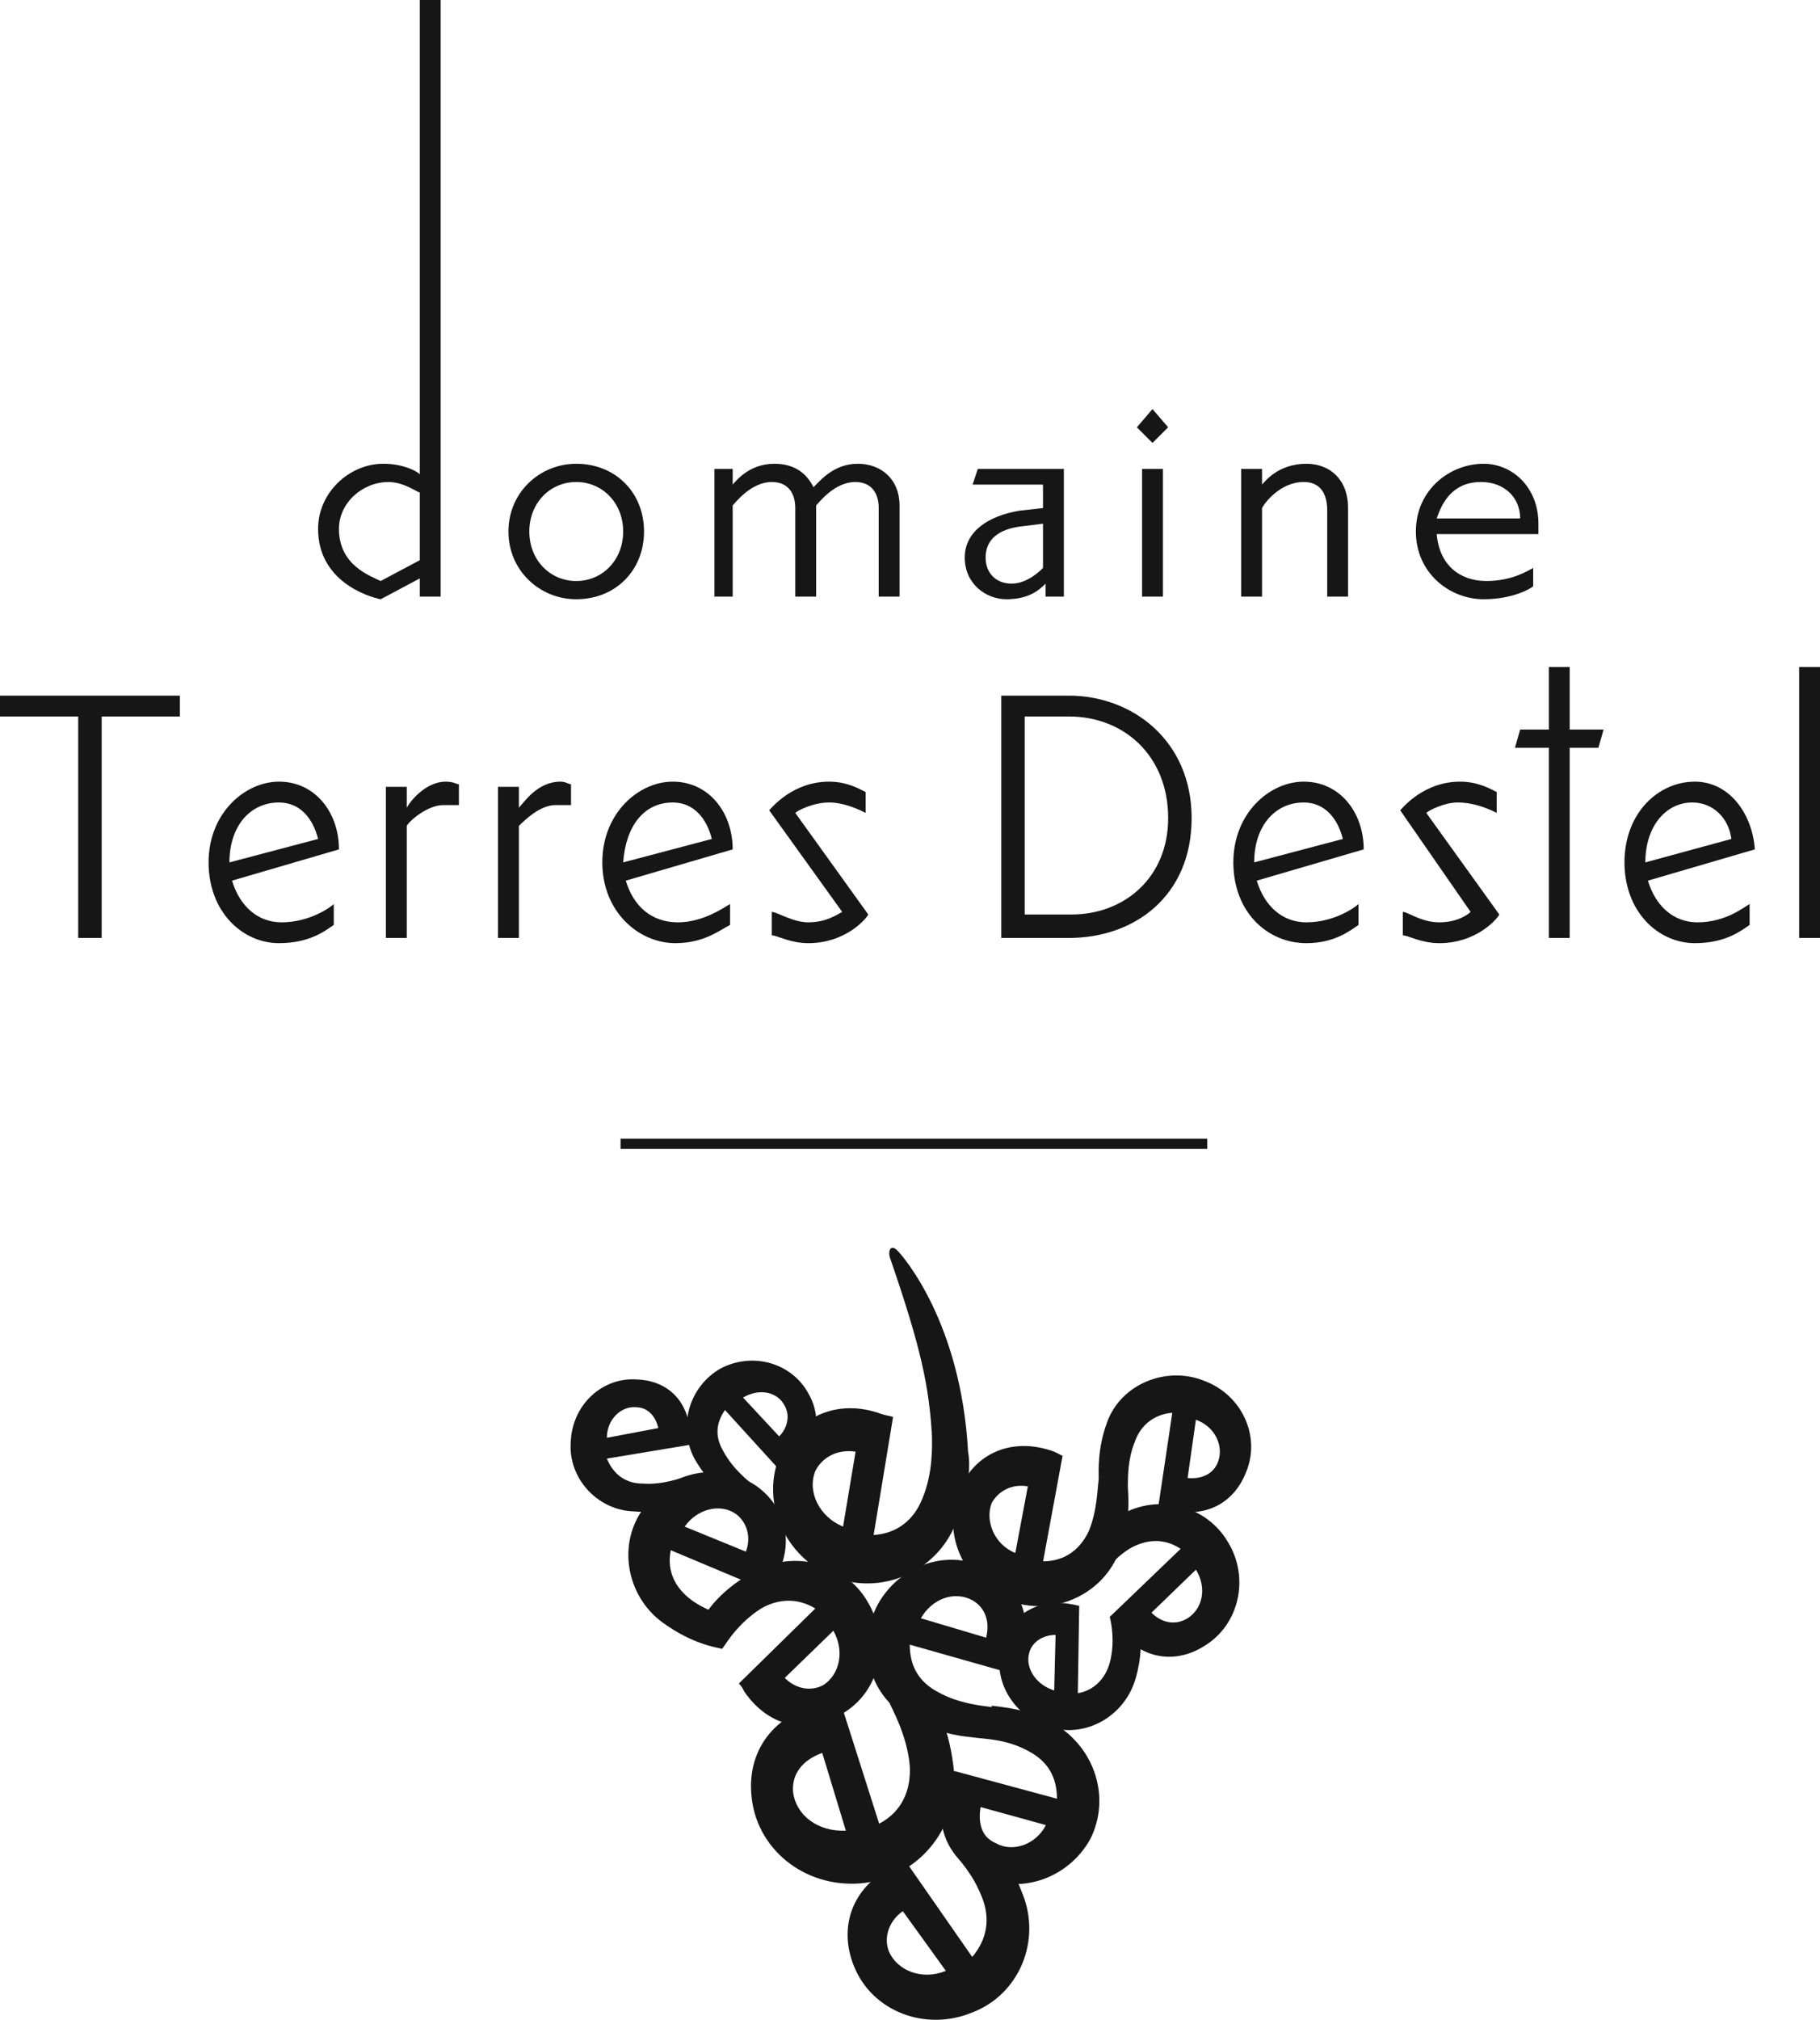 <?xml version="1.0" encoding="UTF-8"?>
<svg width="137px" height="152px" viewBox="0 0 137 152" version="1.1" xmlns="http://www.w3.org/2000/svg" xmlns:xlink="http://www.w3.org/1999/xlink">
    <title>Group</title>
    <g id="Symbols" stroke="none" stroke-width="1" fill="none" fill-rule="evenodd">
        <g id="footer" transform="translate(-20, -36)" fill="#161617">
            <g id="Group" transform="translate(20, 36)">
                <polyline id="Fill-1" points="13.542 53.92 13.542 52.351 0 52.351 0 53.92 5.886 53.92 5.886 70.585 7.653 70.585 7.653 53.92"></polyline>
                <path d="M23.945,63.136 L17.271,64.9 C17.271,62.154 18.841,60.391 21,60.391 C22.571,60.391 23.551,61.567 23.945,63.136 M25.515,63.92 C25.515,61.175 23.748,58.823 21,58.823 C18.451,58.823 15.701,61.175 15.701,64.9 C15.701,68.626 18.253,70.978 21,70.978 C23.358,70.978 24.533,69.999 25.125,69.606 L25.125,68.037 C24.928,68.233 23.358,69.41 21.196,69.41 C19.43,69.41 18.056,68.233 17.467,66.273 L25.515,63.92" id="Fill-2"></path>
                <path d="M34.544,60.586 L34.544,59.017 C34.347,59.017 34.151,58.823 33.561,58.823 C31.991,58.823 30.816,60.391 30.618,60.782 L30.618,59.214 L29.048,59.214 L29.048,70.586 L30.618,70.586 L30.618,62.155 C30.816,61.764 32.188,60.586 33.364,60.586 L34.544,60.586" id="Fill-4"></path>
                <path d="M42.984,60.586 L42.984,59.017 C42.788,59.017 42.592,58.823 42.199,58.823 C40.431,58.823 39.451,60.391 39.059,60.782 L39.059,59.214 L37.488,59.214 L37.488,70.586 L39.059,70.586 L39.059,62.155 C39.451,61.764 40.629,60.586 41.805,60.586 L42.984,60.586" id="Fill-6"></path>
                <path d="M53.583,63.136 L46.909,64.9 C47.106,62.154 48.48,60.391 50.639,60.391 C52.209,60.391 53.19,61.567 53.583,63.136 M55.153,63.92 C55.153,61.175 53.386,58.823 50.639,58.823 C48.087,58.823 45.339,61.175 45.339,64.9 C45.339,68.626 48.087,70.978 50.834,70.978 C52.994,70.978 54.171,69.999 54.956,69.606 L54.956,68.037 C54.566,68.233 52.994,69.41 51.031,69.41 C49.069,69.41 47.694,68.233 47.106,66.273 L55.153,63.92" id="Fill-8"></path>
                <path d="M65.359,68.821 L59.864,61.175 C60.06,60.978 61.236,60.391 62.415,60.391 C63.592,60.391 64.771,60.978 65.162,61.175 L65.162,59.606 C64.771,59.41 63.789,58.823 62.415,58.823 C59.667,58.823 58.097,60.782 57.899,60.978 L63.397,68.626 C63.003,68.821 62.219,69.41 60.845,69.41 C59.667,69.41 58.49,68.626 58.097,68.626 L58.097,70.389 C58.49,70.389 59.471,70.978 60.845,70.978 C63.592,70.978 65.162,69.213 65.359,68.821" id="Fill-10"></path>
                <path d="M87.933,61.567 C87.933,66.077 84.596,68.82 80.669,68.82 L77.136,68.82 L77.136,53.92 L80.473,53.92 C84.596,53.92 87.933,56.862 87.933,61.567 M89.699,61.567 C89.699,55.686 85.183,52.351 80.473,52.351 L75.37,52.351 L75.37,70.585 L80.473,70.585 C85.38,70.585 89.699,67.449 89.699,61.567" id="Fill-12"></path>
                <path d="M112.86,68.821 L107.364,61.175 C107.56,60.978 108.735,60.391 109.717,60.391 C111.093,60.391 112.271,60.978 112.663,61.175 L112.663,59.606 C112.271,59.41 111.29,58.823 109.914,58.823 C107.167,58.823 105.597,60.782 105.399,60.978 L110.7,68.626 C110.504,68.821 109.717,69.41 108.345,69.41 C106.969,69.41 105.99,68.626 105.597,68.626 L105.597,70.389 C105.99,70.389 106.969,70.978 108.345,70.978 C111.093,70.978 112.663,69.213 112.86,68.821" id="Fill-14"></path>
                <polyline id="Fill-16" points="120.711 54.901 118.159 54.901 118.159 50.195 116.589 50.195 116.589 54.901 114.429 54.901 114.038 56.272 116.589 56.272 116.589 70.586 118.159 70.586 118.159 56.272 120.318 56.272"></polyline>
                <path d="M130.328,63.136 L123.852,64.9 C123.852,62.154 125.421,60.391 127.383,60.391 C128.954,60.391 130.132,61.567 130.328,63.136 M132.095,63.92 C131.898,61.175 130.132,58.823 127.58,58.823 C124.834,58.823 122.282,61.175 122.282,64.9 C122.282,68.626 124.834,70.978 127.58,70.978 C129.936,70.978 131.113,69.999 131.702,69.606 L131.702,68.037 C131.311,68.233 129.936,69.41 127.776,69.41 C126.009,69.41 124.635,68.233 124.047,66.273 L132.095,63.92" id="Fill-18"></path>
                <polygon id="Fill-20" points="135.431 70.586 137 70.586 137 50.197 135.431 50.197"></polygon>
                <path d="M31.6,44.901 L31.6,43.529 L28.655,45.097 C27.675,44.901 23.944,43.725 23.944,39.803 C23.944,37.058 26.302,34.901 28.85,34.901 C30.421,34.901 31.404,35.49 31.6,35.687 L31.6,0 L33.171,0 L33.171,44.901 L31.6,44.901 Z M31.6,37.058 C31.404,37.058 30.421,36.274 29.245,36.274 C27.281,36.274 25.514,37.843 25.514,39.803 C25.514,42.548 27.872,43.333 28.655,43.725 L31.6,42.156 L31.6,37.058 L31.6,37.058 Z" id="Fill-22"></path>
                <path d="M43.376,45.096 C40.628,45.096 38.272,42.94 38.272,39.998 C38.272,37.058 40.628,34.901 43.376,34.901 C46.321,34.901 48.479,37.058 48.479,39.998 C48.479,42.94 46.321,45.096 43.376,45.096 M43.376,36.273 C41.414,36.273 39.844,37.842 39.844,39.998 C39.844,42.156 41.414,43.725 43.376,43.725 C45.339,43.725 46.909,42.156 46.909,39.998 C46.909,37.842 45.339,36.273 43.376,36.273" id="Fill-23"></path>
                <path d="M66.144,44.901 L66.144,38.235 C66.144,37.058 65.556,36.273 64.379,36.273 C62.807,36.273 61.63,37.842 61.434,38.038 L61.434,44.901 L59.863,44.901 L59.863,38.235 C59.863,37.058 59.276,36.273 58.096,36.273 C56.527,36.273 55.348,37.842 55.152,38.038 L55.152,44.901 L53.778,44.901 L53.778,35.293 L55.152,35.293 L55.152,36.469 C55.348,36.273 56.33,34.901 58.293,34.901 C59.666,34.901 60.649,35.49 61.237,36.666 C61.825,36.078 62.807,34.901 64.573,34.901 C66.341,34.901 67.714,36.078 67.714,38.038 L67.714,44.901 L66.144,44.901" id="Fill-24"></path>
                <path d="M78.706,44.901 L78.706,43.921 C78.314,44.313 77.527,45.097 75.763,45.097 C74.192,45.097 72.621,43.921 72.621,41.96 C72.621,39.999 74.387,38.823 76.745,38.431 L78.511,38.235 L78.511,36.469 L73.211,36.469 L73.604,35.293 L80.082,35.293 L80.082,44.901 L78.706,44.901 Z M78.511,39.411 L76.941,39.606 C75.175,39.803 74.192,40.587 74.192,41.96 C74.192,43.137 74.978,43.921 76.156,43.921 C77.333,43.921 78.314,42.94 78.511,42.744 L78.511,39.411 L78.511,39.411 Z" id="Fill-25"></path>
                <path d="M86.754,33.333 L85.578,32.156 L86.754,30.783 L87.931,32.156 L86.754,33.333 Z M85.969,44.9 L87.54,44.9 L87.54,35.292 L85.969,35.292 L85.969,44.9 Z" id="Fill-26"></path>
                <path d="M99.906,44.901 L99.906,38.431 C99.906,37.058 99.316,36.273 98.14,36.273 C96.373,36.273 95.194,37.842 94.999,38.235 L94.999,44.901 L93.429,44.901 L93.429,35.293 L94.999,35.293 L94.999,36.469 C95.194,36.273 96.177,34.901 98.336,34.901 C100.102,34.901 101.476,36.078 101.476,38.235 L101.476,44.901 L99.906,44.901" id="Fill-27"></path>
                <path d="M108.149,40.195 C108.345,42.548 109.917,43.724 111.876,43.724 C113.84,43.724 115.018,42.94 115.409,42.743 L115.409,44.116 C115.213,44.312 113.84,45.096 111.682,45.096 C109.13,45.096 106.58,43.136 106.58,39.998 C106.58,36.861 109.13,34.901 111.682,34.901 C113.84,34.901 115.804,36.664 115.804,39.41 L115.804,40.195 L108.149,40.195 Z M111.486,36.273 C109.327,36.273 108.541,37.842 108.149,39.018 L114.43,39.018 C114.43,37.45 113.252,36.273 111.486,36.273 L111.486,36.273 Z" id="Fill-28"></path>
                <polygon id="Fill-29" points="46.713 86.458 90.875 86.458 90.875 85.692 46.713 85.692"></polygon>
                <path d="M101.083,63.136 L94.409,64.9 C94.409,62.154 95.979,60.391 98.138,60.391 C99.707,60.391 100.69,61.567 101.083,63.136 M102.654,63.92 C102.654,61.175 100.886,58.823 98.138,58.823 C95.586,58.823 92.84,61.175 92.84,64.9 C92.84,68.626 95.391,70.978 98.334,70.978 C100.493,70.978 101.671,69.999 102.26,69.606 L102.26,68.037 C102.063,68.233 100.493,69.41 98.334,69.41 C96.568,69.41 95.194,68.233 94.604,66.273 L102.654,63.92" id="Fill-30"></path>
                <path d="M72.871,109.246 C72.976,109.768 73.186,111.648 71.929,114.678 C70.467,118.334 66.285,120.111 62.624,118.648 C59.069,117.081 57.291,113.11 58.651,109.662 C59.906,106.634 63.043,105.171 66.39,106.425 C66.705,106.529 66.914,106.529 67.226,106.634 L65.762,115.515 C67.54,115.409 68.796,114.365 69.423,112.797 C70.259,110.812 70.154,108.723 70.154,108.097 C69.946,104.335 69.319,101.411 67.018,94.725 C66.809,94.202 67.018,93.575 67.54,94.097 C68.064,94.62 72.348,99.634 72.871,109.246 M61.371,110.707 C60.744,112.275 61.685,114.156 63.461,114.887 L64.403,109.246 C63.043,109.036 61.893,109.662 61.371,110.707" id="Fill-31"></path>
                <path d="M50.492,116.662 C50.181,118.23 50.807,119.483 52.063,120.424 C53.528,121.47 55.305,121.783 55.827,121.991 L54.364,124.081 C53.945,123.976 52.167,123.767 49.866,122.095 C47.148,120.11 46.416,116.141 48.507,113.425 C50.492,110.604 54.259,109.977 56.978,111.857 C59.277,113.529 59.906,116.455 58.128,119.17 C58.024,119.274 57.816,119.587 57.71,119.692 L50.492,116.662 Z M55.41,113.946 C54.259,113.111 52.481,113.529 51.539,114.887 L56.142,116.768 C56.56,115.722 56.246,114.574 55.41,113.946 L55.41,113.946 Z" id="Fill-32"></path>
                <path d="M81.133,127.421 C82.389,127.215 83.225,126.274 83.538,125.124 C83.956,123.557 83.643,122.094 83.538,121.678 L85.734,122.198 C85.734,122.513 86.152,123.871 85.524,126.169 C84.792,128.989 81.968,130.766 79.147,130.033 C76.428,129.304 74.649,126.587 75.381,123.871 C76.007,121.573 78.101,120.214 80.716,120.738 C80.819,120.738 81.133,120.842 81.236,120.842 L81.133,127.421 Z M77.472,124.394 C77.16,125.542 77.996,126.796 79.354,127.215 L79.459,123.035 C78.519,123.035 77.681,123.557 77.472,124.394 L77.472,124.394 Z" id="Fill-33"></path>
                <path d="M54.573,106.111 C53.841,107.156 53.841,108.201 54.469,109.246 C55.202,110.604 56.35,111.438 56.664,111.754 L54.782,112.694 C54.573,112.485 53.423,111.754 52.272,109.768 C51.017,107.365 51.854,104.336 54.258,102.978 C56.664,101.725 59.592,102.56 60.848,104.858 C61.997,106.844 61.476,109.141 59.278,110.5 C59.071,110.5 58.966,110.708 58.757,110.708 L54.573,106.111 Z M59.071,105.798 C58.546,104.754 57.187,104.439 55.932,105.172 L58.652,108.096 C59.278,107.469 59.487,106.529 59.071,105.798 L59.071,105.798 Z" id="Fill-34"></path>
                <path d="M45.682,109.767 C46.206,111.022 47.147,111.648 48.402,111.648 C49.866,111.754 51.226,111.232 51.644,111.126 L51.54,113.214 C51.226,113.32 49.97,113.947 47.671,113.738 C44.952,113.635 42.755,111.232 42.964,108.515 C43.069,105.694 45.369,103.604 47.983,103.814 C50.39,103.918 51.958,105.59 51.958,108.201 L51.958,108.724 L45.682,109.767 Z M47.879,105.903 C46.729,105.798 45.682,106.844 45.682,108.201 L49.553,107.47 C49.343,106.529 48.716,105.903 47.879,105.903 L47.879,105.903 Z" id="Fill-35"></path>
                <path d="M90.65,103.917 C87.828,102.769 84.375,104.126 83.329,107.052 C82.599,109.036 82.703,110.708 82.703,111.334 C82.599,112.066 82.599,113.634 81.97,115.2 C81.341,116.559 80.192,117.498 78.519,117.498 L79.984,109.559 L79.356,109.246 C76.217,108.097 73.396,109.351 72.245,112.066 C70.887,115.2 72.348,118.857 75.591,120.32 C78.937,121.782 82.806,120.214 84.166,116.977 C85.213,114.468 84.899,112.379 84.899,111.857 C84.899,111.125 84.899,109.768 85.421,108.515 C85.839,107.26 86.885,106.424 88.244,106.32 L87.2,113.319 C87.408,113.319 87.616,113.425 87.828,113.528 C90.546,114.365 92.846,113.216 93.787,110.812 C94.937,108.097 93.474,104.962 90.65,103.917 L90.65,103.917 Z M76.427,116.871 C74.859,116.245 74.127,114.468 74.649,113.11 C75.172,112.171 76.217,111.647 77.37,111.857 L76.427,116.871 Z M91.697,109.977 C91.382,110.916 90.443,111.334 89.396,111.229 L90.021,106.843 C91.487,107.365 92.114,108.828 91.697,109.977 L91.697,109.977 Z" id="Fill-36"></path>
                <path d="M66.18,137.244 C67.959,136.303 68.587,134.632 68.482,132.857 C68.273,130.557 67.123,128.573 66.914,128.05 L70.05,127.736 C70.364,128.259 71.513,129.931 71.826,133.482 C72.139,137.662 69.005,141.423 64.718,141.736 C60.534,142.049 56.874,139.124 56.559,135.05 C56.246,131.498 58.548,128.677 62.416,128.156 C62.73,128.156 63.043,128.05 63.253,128.05 L66.18,137.244 Z M59.698,134.841 C59.907,136.616 61.58,137.869 63.671,137.765 L61.894,131.916 C60.429,132.438 59.593,133.482 59.698,134.841 L59.698,134.841 Z" id="Fill-37"></path>
                <path d="M73.184,147.271 C74.336,145.915 74.545,144.347 73.918,142.781 C73.184,140.9 72.141,139.961 71.826,139.436 L73.918,137.974 C74.336,138.288 75.798,139.436 76.95,142.467 C78.413,146.018 76.74,150.092 73.184,151.451 C69.631,152.914 65.658,151.347 64.299,148.005 C63.045,144.974 64.194,141.841 67.437,140.376 C67.645,140.271 67.959,140.167 68.168,140.064 L73.184,147.271 Z M66.914,146.855 C67.542,148.317 69.423,149.049 71.199,148.317 L67.959,143.825 C66.914,144.556 66.495,145.81 66.914,146.855 L66.914,146.855 Z" id="Fill-38"></path>
                <path d="M88.871,116.559 C87.618,115.721 86.257,115.827 85.003,116.559 C83.539,117.499 82.597,118.96 82.284,119.274 L81.027,117.186 C81.239,116.872 82.075,115.515 84.272,114.05 C87.094,112.378 90.755,113.216 92.427,116.037 C94.1,118.752 93.265,122.304 90.65,123.871 C88.351,125.334 85.63,124.81 83.957,122.304 C83.854,122.095 83.642,121.886 83.539,121.678 L88.871,116.559 Z M89.396,121.782 C90.544,121.051 90.859,119.483 90.023,118.126 L86.677,121.364 C87.513,122.199 88.559,122.304 89.396,121.782 L89.396,121.782 Z" id="Fill-39"></path>
                <path d="M61.371,121.049 C60.012,120.215 58.547,120.32 57.293,121.049 C55.619,122.095 54.678,123.66 54.259,124.081 L52.9,121.782 C53.11,121.469 53.945,119.902 56.455,118.438 C59.488,116.559 63.463,117.498 65.24,120.424 C67.122,123.453 66.285,127.318 63.358,128.99 C60.849,130.557 57.919,130.036 56.037,127.318 C55.932,127.11 55.827,126.901 55.619,126.693 L61.371,121.049 Z M61.998,126.797 C63.252,125.962 63.567,124.184 62.73,122.722 L59.071,126.272 C59.908,127.11 61.057,127.318 61.998,126.797 L61.998,126.797 Z" id="Fill-40"></path>
                <path d="M79.356,129.721 C77.37,128.574 75.381,128.468 74.649,128.365 L74.649,128.468 C74.022,128.365 72.245,128.259 70.573,127.318 C69.213,126.587 68.481,125.438 68.481,123.767 L76.217,125.961 C76.323,125.753 76.428,125.438 76.533,125.23 C77.996,122.41 77.055,119.483 74.441,118.126 C71.512,116.453 67.751,117.708 66.078,120.738 C64.403,123.872 65.449,127.841 68.692,129.408 C71.199,130.661 72.661,130.661 73.394,130.767 C74.127,130.87 75.8,130.87 77.473,131.81 C78.832,132.542 79.563,133.691 79.563,135.362 L71.826,133.273 L71.512,133.901 C70.05,136.825 71.096,139.646 73.708,141.109 C76.636,142.676 80.401,141.423 82.075,138.392 C83.644,135.259 82.389,131.497 79.356,129.721 M73.186,120.423 C74.127,120.946 74.545,121.991 74.23,123.244 L69.319,121.783 C70.154,120.32 71.826,119.692 73.186,120.423 M74.962,138.706 C73.918,138.289 73.603,137.244 73.814,135.99 L78.728,137.347 C77.996,138.811 76.217,139.436 74.962,138.706" id="Fill-41"></path>
            </g>
        </g>
    </g>
</svg>